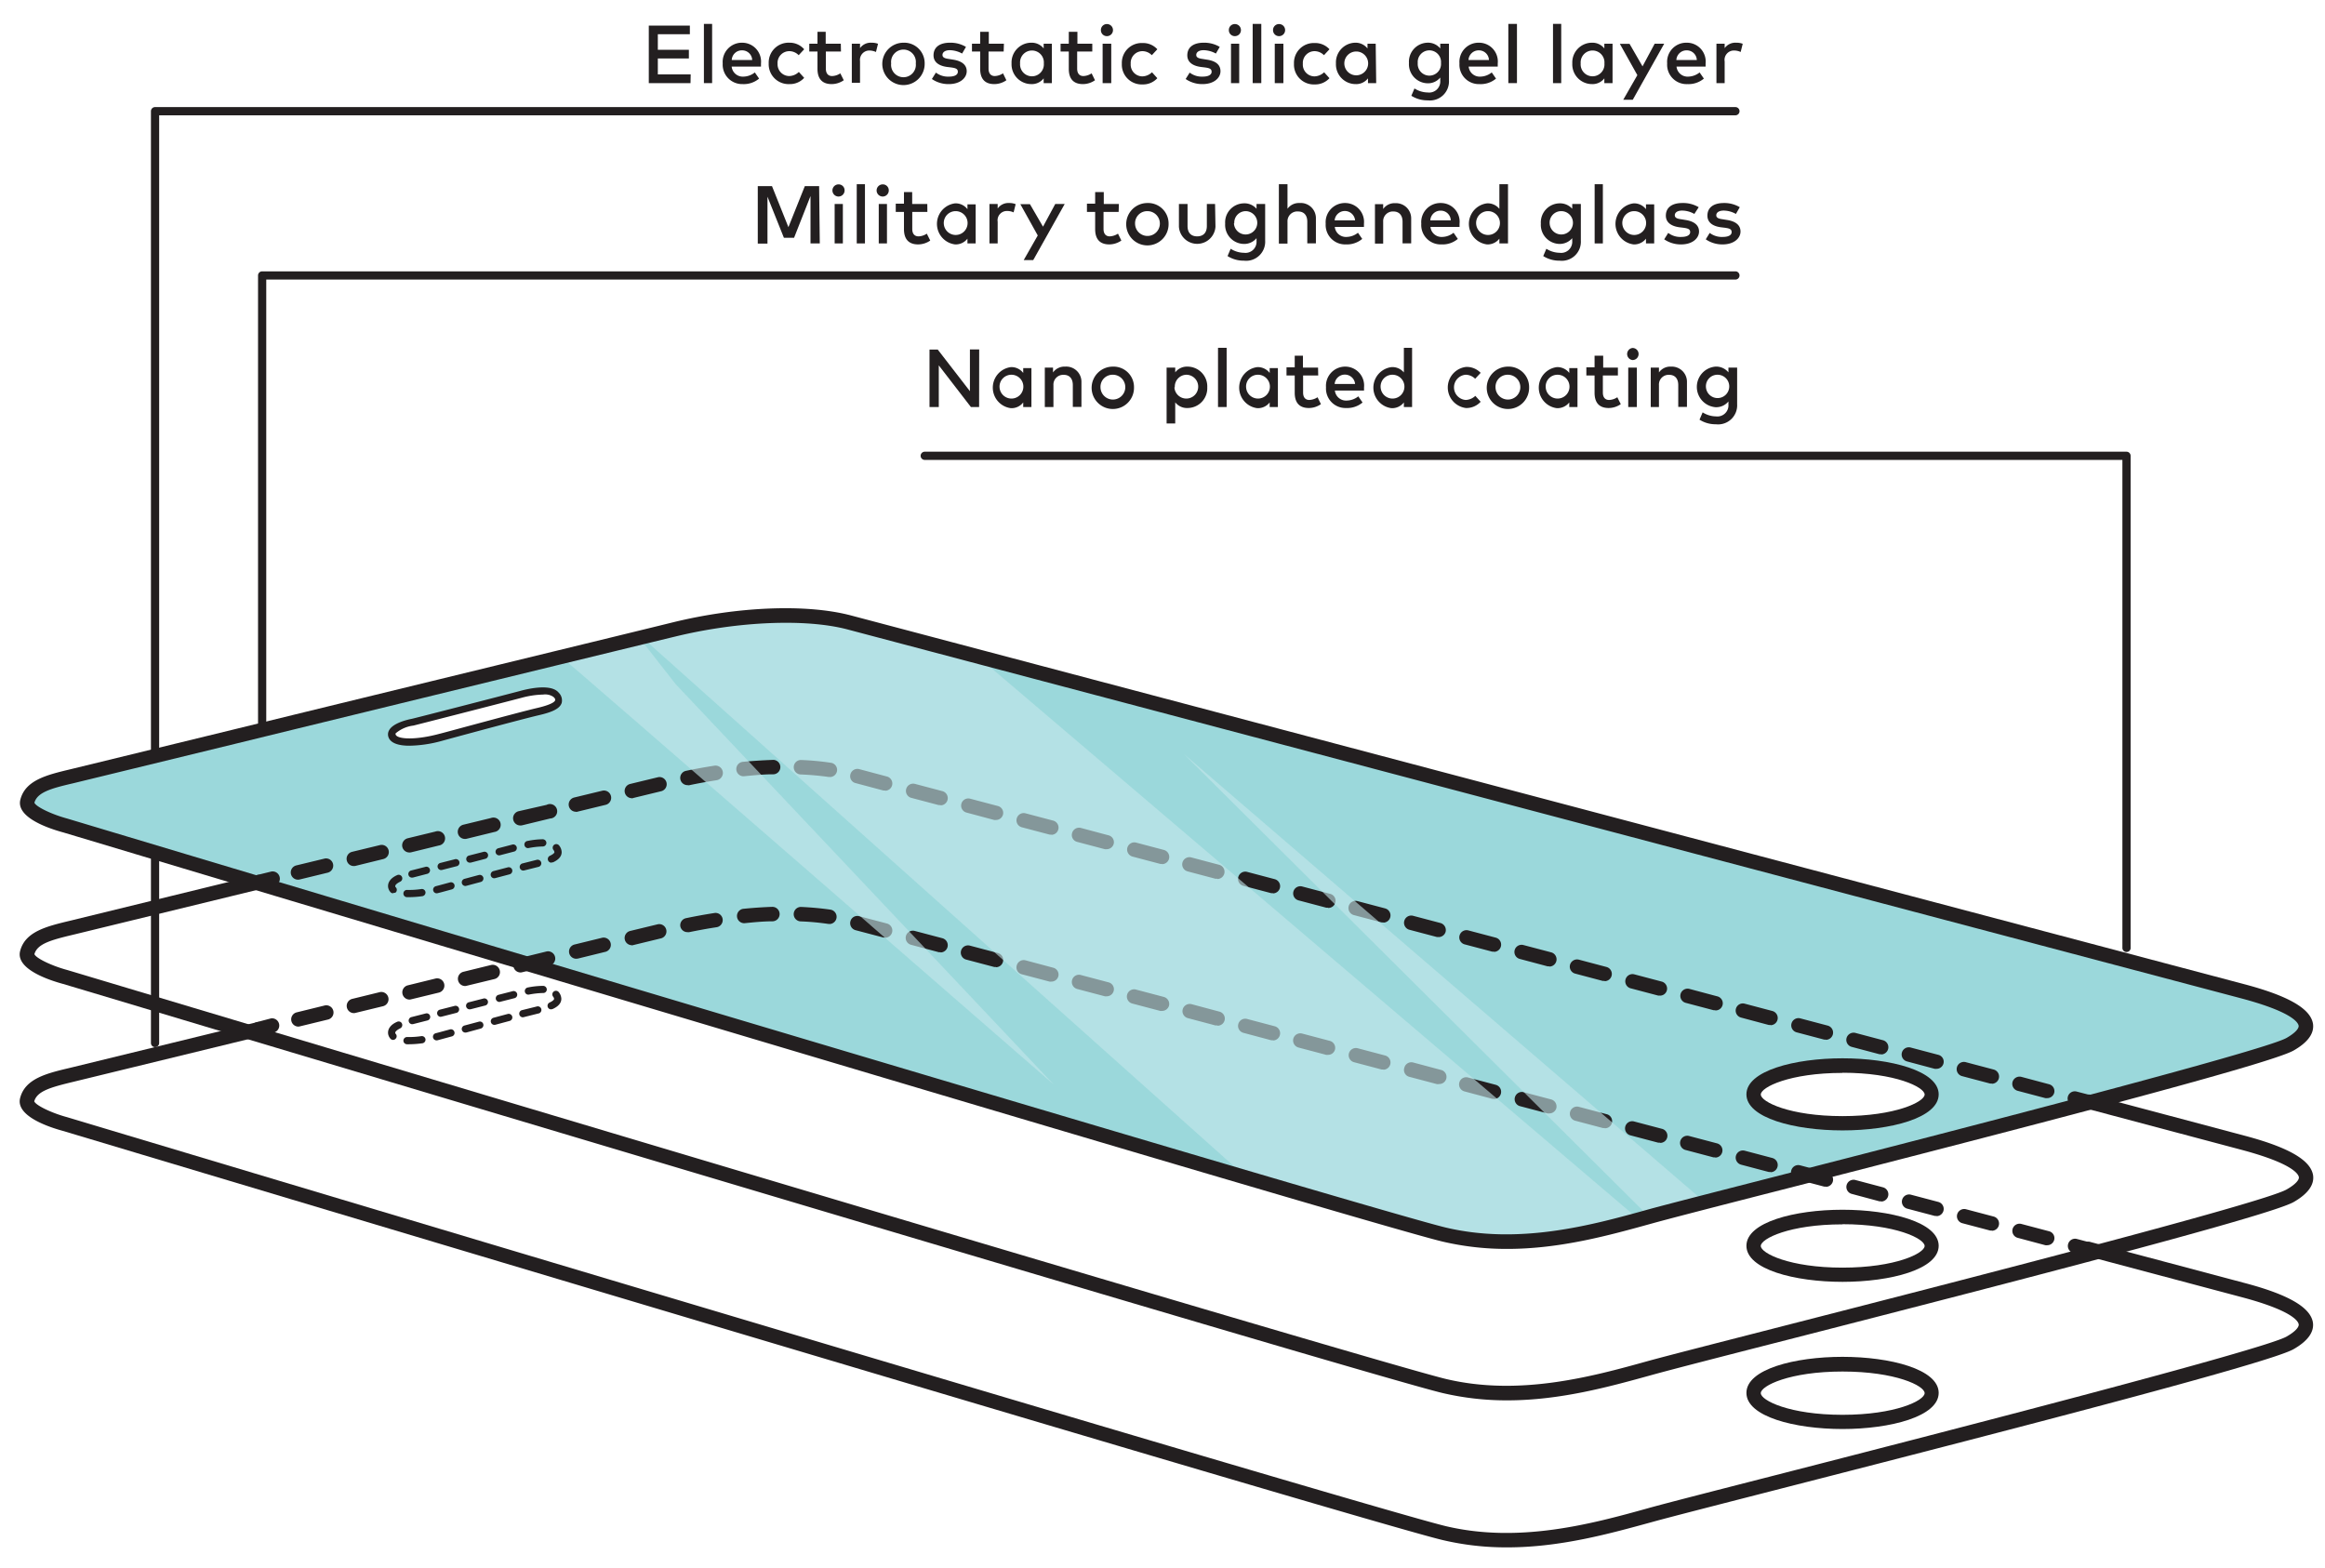 <?xml version="1.0" encoding="UTF-8"?> <svg xmlns="http://www.w3.org/2000/svg" id="Layer_1" data-name="Layer 1" viewBox="0 0 283.1 190.97"> <defs> <style>.cls-1{fill:#231f20;}.cls-2{fill:#9bd8db;}.cls-3{opacity:0.6;}.cls-4{fill:#c4e7eb;}</style> </defs> <title>second-glass-tempered</title> <path class="cls-1" d="M18.88,127.5a.5.5,0,0,1-.5-.5V13.54a.5.5,0,0,1,.5-.5H211.31a.5.5,0,0,1,0,1H19.38V127A.5.5,0,0,1,18.88,127.5Z"></path> <path class="cls-1" d="M119.22,49.56h-1l-3.91-5.07v5.07h-1.13v-7h1l3.92,5.07V42.55h1.13Z"></path> <path class="cls-1" d="M125.59,49.56h-1V49a1.79,1.79,0,0,1-1.5.7,2.52,2.52,0,0,1,0-5,1.8,1.8,0,0,1,1.5.71v-.59h1Zm-3.88-2.4a1.45,1.45,0,1,0,1.45-1.53A1.44,1.44,0,0,0,121.71,47.16Z"></path> <path class="cls-1" d="M131.68,46.55v3h-1.05V46.89c0-.8-.41-1.25-1.11-1.25a1.19,1.19,0,0,0-1.25,1.26v2.66h-1.05v-4.8h1v.59a1.71,1.71,0,0,1,1.48-.71A1.85,1.85,0,0,1,131.68,46.55Z"></path> <path class="cls-1" d="M138.08,47.16a2.58,2.58,0,1,1-2.58-2.52A2.49,2.49,0,0,1,138.08,47.16Zm-4.08,0a1.51,1.51,0,1,0,1.5-1.53A1.47,1.47,0,0,0,134,47.16Z"></path> <path class="cls-1" d="M147,47.16a2.41,2.41,0,0,1-2.4,2.52,1.81,1.81,0,0,1-1.5-.69v2.57h-1.05v-6.8h1.05v.58a1.79,1.79,0,0,1,1.5-.7A2.41,2.41,0,0,1,147,47.16Zm-4,0a1.45,1.45,0,1,0,1.45-1.53A1.44,1.44,0,0,0,143.05,47.16Z"></path> <path class="cls-1" d="M149.36,49.56h-1.05V42.35h1.05Z"></path> <path class="cls-1" d="M155.6,49.56h-1V49a1.81,1.81,0,0,1-1.51.7,2.52,2.52,0,0,1,0-5,1.82,1.82,0,0,1,1.51.71v-.59h1Zm-3.87-2.4a1.45,1.45,0,1,0,1.44-1.53A1.43,1.43,0,0,0,151.73,47.16Z"></path> <path class="cls-1" d="M160.51,45.72h-1.84V47.8c0,.65.34.9.76.9a2,2,0,0,0,1-.33l.41.84a2.57,2.57,0,0,1-1.47.47c-1.09,0-1.72-.58-1.72-1.86v-2.1h-1v-1h1V43.31h1v1.45h1.84Z"></path> <path class="cls-1" d="M166.09,47.16c0,.13,0,.27,0,.39h-3.55A1.36,1.36,0,0,0,164,48.77a2.29,2.29,0,0,0,1.39-.51l.52.75a2.91,2.91,0,0,1-2,.67,2.37,2.37,0,0,1-2.45-2.52,2.34,2.34,0,0,1,2.39-2.52A2.3,2.3,0,0,1,166.09,47.16Zm-3.56-.41H165a1.25,1.25,0,0,0-2.49,0Z"></path> <path class="cls-1" d="M170.94,45.35v-3h1v7.21h-1V49a1.81,1.81,0,0,1-1.51.7,2.52,2.52,0,0,1,0-5A1.82,1.82,0,0,1,170.94,45.35Zm-2.83,1.81a1.45,1.45,0,1,0,1.44-1.53A1.43,1.43,0,0,0,168.11,47.16Z"></path> <path class="cls-1" d="M180.29,45.4l-.67.72a1.65,1.65,0,0,0-1.16-.49,1.54,1.54,0,0,0,0,3.07,1.79,1.79,0,0,0,1.18-.5l.65.72a2.34,2.34,0,0,1-1.8.76,2.52,2.52,0,0,1,0-5A2.33,2.33,0,0,1,180.29,45.4Z"></path> <path class="cls-1" d="M186.19,47.16a2.58,2.58,0,1,1-2.59-2.52A2.49,2.49,0,0,1,186.19,47.16Zm-4.09,0a1.51,1.51,0,1,0,1.5-1.53A1.47,1.47,0,0,0,182.1,47.16Z"></path> <path class="cls-1" d="M192.08,49.56h-1V49a1.83,1.83,0,0,1-1.51.7,2.52,2.52,0,0,1,0-5,1.83,1.83,0,0,1,1.51.71v-.59h1Zm-3.87-2.4a1.45,1.45,0,1,0,1.44-1.53A1.43,1.43,0,0,0,188.21,47.16Z"></path> <path class="cls-1" d="M197,45.72h-1.83V47.8c0,.65.34.9.76.9a1.91,1.91,0,0,0,1-.33l.42.84a2.6,2.6,0,0,1-1.47.47c-1.09,0-1.72-.58-1.72-1.86v-2.1h-1v-1h1V43.31h1.05v1.45H197Z"></path> <path class="cls-1" d="M199.52,43.11a.73.73,0,0,1-.74.73.74.74,0,0,1,0-1.47A.73.73,0,0,1,199.52,43.11Zm-.21,6.45h-1.05v-4.8h1.05Z"></path> <path class="cls-1" d="M205.41,46.55v3h-1.06V46.89c0-.8-.41-1.25-1.11-1.25A1.18,1.18,0,0,0,202,46.9v2.66H201v-4.8h1v.59a1.68,1.68,0,0,1,1.47-.71A1.85,1.85,0,0,1,205.41,46.55Z"></path> <path class="cls-1" d="M210.46,45.34v-.58h1.06v4.46a2.32,2.32,0,0,1-2.58,2.44,3.64,3.64,0,0,1-2-.56l.38-.89a3.08,3.08,0,0,0,1.62.49,1.35,1.35,0,0,0,1.52-1.43v-.39a1.92,1.92,0,0,1-1.59.7,2.48,2.48,0,0,1,0-4.94A1.92,1.92,0,0,1,210.46,45.34Zm-2.74,1.77a1.42,1.42,0,1,0,1.42-1.48A1.4,1.4,0,0,0,207.72,47.11Z"></path> <path class="cls-1" d="M99.82,29.64H98.69V23.87l-2,5.08H95.45l-2-5v5.71H92.27v-7H94l2,5,2-5h1.74Z"></path> <path class="cls-1" d="M102.84,23.19a.74.74,0,1,1-.74-.74A.72.72,0,0,1,102.84,23.19Zm-.21,6.45h-1v-4.8h1Z"></path> <path class="cls-1" d="M105.32,29.64h-1V22.43h1Z"></path> <path class="cls-1" d="M108.22,23.19a.74.74,0,1,1-.74-.74A.72.72,0,0,1,108.22,23.19ZM108,29.64H107v-4.8H108Z"></path> <path class="cls-1" d="M112.92,25.8h-1.84v2.08c0,.65.34.9.77.9a1.91,1.91,0,0,0,1-.33l.42.84a2.61,2.61,0,0,1-1.48.47c-1.08,0-1.72-.58-1.72-1.86V25.8h-1v-1h1V23.39h1v1.45h1.84Z"></path> <path class="cls-1" d="M118.8,29.64h-1v-.58a1.8,1.8,0,0,1-1.51.7,2.52,2.52,0,0,1,0-5,1.81,1.81,0,0,1,1.51.71v-.59h1Zm-3.88-2.4a1.45,1.45,0,1,0,1.45-1.53A1.44,1.44,0,0,0,114.92,27.24Z"></path> <path class="cls-1" d="M123.67,24.86l-.25,1a1.83,1.83,0,0,0-.8-.17A1.13,1.13,0,0,0,121.48,27v2.64h-1v-4.8h1v.55a1.58,1.58,0,0,1,1.39-.67A2,2,0,0,1,123.67,24.86Z"></path> <path class="cls-1" d="M125.81,31.67h-1.16l1.71-3-2.12-3.81h1.17L127,27.6l1.49-2.76h1.15Z"></path> <path class="cls-1" d="M136.21,25.8h-1.84v2.08c0,.65.34.9.76.9a2,2,0,0,0,1-.33l.41.84a2.6,2.6,0,0,1-1.47.47c-1.09,0-1.72-.58-1.72-1.86V25.8h-1v-1h1V23.39h1.05v1.45h1.84Z"></path> <path class="cls-1" d="M142.29,27.24a2.58,2.58,0,1,1-2.58-2.52A2.49,2.49,0,0,1,142.29,27.24Zm-4.08,0a1.51,1.51,0,1,0,1.5-1.53A1.47,1.47,0,0,0,138.21,27.24Z"></path> <path class="cls-1" d="M148,27.61a2.23,2.23,0,0,1-4.45,0V24.84h1.05v2.67c0,.93.52,1.27,1.17,1.27s1.18-.34,1.18-1.27V24.84h1Z"></path> <path class="cls-1" d="M153,25.42v-.58h1.05V29.3a2.32,2.32,0,0,1-2.58,2.44,3.64,3.64,0,0,1-2-.56l.38-.89a3.08,3.08,0,0,0,1.62.49A1.35,1.35,0,0,0,153,29.35V29a1.94,1.94,0,0,1-1.6.7,2.32,2.32,0,0,1-2.22-2.47,2.32,2.32,0,0,1,2.22-2.47A1.94,1.94,0,0,1,153,25.42Zm-2.75,1.77a1.42,1.42,0,1,0,1.42-1.48A1.4,1.4,0,0,0,150.29,27.19Z"></path> <path class="cls-1" d="M156.77,25.42a1.7,1.7,0,0,1,1.46-.7,1.85,1.85,0,0,1,2,1.91v3h-1.05V27c0-.8-.41-1.25-1.12-1.25A1.19,1.19,0,0,0,156.77,27v2.66h-1.05V22.43h1.05Z"></path> <path class="cls-1" d="M166.08,27.24c0,.13,0,.27,0,.39h-3.55a1.36,1.36,0,0,0,1.43,1.22,2.29,2.29,0,0,0,1.39-.51l.52.75a2.91,2.91,0,0,1-2,.67,2.37,2.37,0,0,1-2.45-2.52,2.34,2.34,0,0,1,2.39-2.52A2.3,2.3,0,0,1,166.08,27.24Zm-3.56-.41H165a1.25,1.25,0,0,0-2.49,0Z"></path> <path class="cls-1" d="M171.83,26.63v3h-1.05V27c0-.8-.42-1.25-1.12-1.25A1.18,1.18,0,0,0,168.42,27v2.66h-1v-4.8h1v.59a1.68,1.68,0,0,1,1.47-.71A1.85,1.85,0,0,1,171.83,26.63Z"></path> <path class="cls-1" d="M177.72,27.24c0,.13,0,.27,0,.39h-3.54a1.35,1.35,0,0,0,1.42,1.22,2.27,2.27,0,0,0,1.39-.51l.52.75a2.88,2.88,0,0,1-2,.67,2.36,2.36,0,0,1-2.45-2.52,2.33,2.33,0,0,1,2.38-2.52A2.28,2.28,0,0,1,177.72,27.24Zm-3.56-.41h2.49a1.21,1.21,0,0,0-1.22-1.18A1.24,1.24,0,0,0,174.16,26.83Z"></path> <path class="cls-1" d="M182.57,25.43v-3h1.05v7.21h-1.05v-.58a1.81,1.81,0,0,1-1.51.7,2.52,2.52,0,0,1,0-5A1.82,1.82,0,0,1,182.57,25.43Zm-2.83,1.81a1.45,1.45,0,1,0,1.45-1.53A1.44,1.44,0,0,0,179.74,27.24Z"></path> <path class="cls-1" d="M191.44,25.42v-.58h1.05V29.3a2.32,2.32,0,0,1-2.58,2.44,3.64,3.64,0,0,1-2-.56l.38-.89a3.08,3.08,0,0,0,1.62.49,1.35,1.35,0,0,0,1.53-1.43V29a2,2,0,0,1-1.6.7,2.32,2.32,0,0,1-2.22-2.47,2.32,2.32,0,0,1,2.22-2.47A2,2,0,0,1,191.44,25.42Zm-2.75,1.77a1.42,1.42,0,1,0,1.42-1.48A1.4,1.4,0,0,0,188.69,27.19Z"></path> <path class="cls-1" d="M195.17,29.64h-1V22.43h1Z"></path> <path class="cls-1" d="M201.42,29.64h-1v-.58a1.81,1.81,0,0,1-1.51.7,2.52,2.52,0,0,1,0-5,1.82,1.82,0,0,1,1.51.71v-.59h1Zm-3.88-2.4A1.45,1.45,0,1,0,199,25.71,1.44,1.44,0,0,0,197.54,27.24Z"></path> <path class="cls-1" d="M206.31,26.05a3.07,3.07,0,0,0-1.48-.41c-.57,0-.9.23-.9.57s.35.43.79.49l.49.08c1,.15,1.67.59,1.67,1.41s-.8,1.57-2.18,1.57a3.54,3.54,0,0,1-2.06-.62l.49-.78a2.42,2.42,0,0,0,1.58.49c.71,0,1.09-.23,1.09-.59s-.26-.45-.83-.53l-.5-.06c-1.06-.15-1.63-.64-1.63-1.41,0-1,.76-1.54,2-1.54a3.69,3.69,0,0,1,2,.51Z"></path> <path class="cls-1" d="M211.37,26.05a3.11,3.11,0,0,0-1.48-.41c-.57,0-.91.23-.91.57s.35.43.79.49l.5.08c1,.15,1.66.59,1.66,1.41s-.8,1.57-2.18,1.57a3.53,3.53,0,0,1-2.05-.62l.48-.78a2.45,2.45,0,0,0,1.58.49c.72,0,1.09-.23,1.09-.59s-.26-.45-.83-.53l-.5-.06c-1.06-.15-1.62-.64-1.62-1.41,0-1,.76-1.54,2-1.54a3.65,3.65,0,0,1,1.94.51Z"></path> <path class="cls-1" d="M84.08,10.12H79v-7h5V4.17H80.1V6.06h3.78V7.12H80.1V9.06h4Z"></path> <path class="cls-1" d="M86.71,10.12h-1V2.91h1Z"></path> <path class="cls-1" d="M92.66,7.72c0,.13,0,.27,0,.39H89.09a1.36,1.36,0,0,0,1.43,1.22,2.29,2.29,0,0,0,1.39-.51l.52.75a2.9,2.9,0,0,1-2,.67A2.37,2.37,0,0,1,88,7.72,2.34,2.34,0,0,1,90.39,5.2,2.3,2.3,0,0,1,92.66,7.72ZM89.1,7.31h2.49a1.22,1.22,0,0,0-1.22-1.18A1.23,1.23,0,0,0,89.1,7.31Z"></path> <path class="cls-1" d="M97.92,6l-.67.72a1.59,1.59,0,0,0-1.15-.49,1.43,1.43,0,0,0-1.42,1.53A1.43,1.43,0,0,0,96.1,9.26a1.74,1.74,0,0,0,1.17-.5l.65.72a2.33,2.33,0,0,1-1.79.76A2.42,2.42,0,0,1,93.6,7.72,2.42,2.42,0,0,1,96.13,5.2,2.32,2.32,0,0,1,97.92,6Z"></path> <path class="cls-1" d="M102.4,6.27h-1.84V8.36c0,.65.34.9.76.9a1.91,1.91,0,0,0,1-.33l.42.84a2.61,2.61,0,0,1-1.48.47c-1.08,0-1.72-.58-1.72-1.86V6.27h-1V5.32h1V3.87h1V5.32h1.84Z"></path> <path class="cls-1" d="M106.91,5.33l-.25,1a2,2,0,0,0-.8-.18,1.14,1.14,0,0,0-1.14,1.29v2.64h-1V5.32h1v.54a1.6,1.6,0,0,1,1.39-.66A2.22,2.22,0,0,1,106.91,5.33Z"></path> <path class="cls-1" d="M112.59,7.72A2.58,2.58,0,1,1,110,5.2,2.49,2.49,0,0,1,112.59,7.72Zm-4.08,0a1.51,1.51,0,1,0,3,0,1.51,1.51,0,1,0-3,0Z"></path> <path class="cls-1" d="M117.15,6.52a3.23,3.23,0,0,0-1.49-.41c-.57,0-.9.24-.9.58s.35.43.79.49l.49.08c1,.15,1.67.59,1.67,1.41s-.8,1.57-2.18,1.57a3.54,3.54,0,0,1-2.06-.62l.49-.78a2.42,2.42,0,0,0,1.58.49c.72,0,1.09-.23,1.09-.59s-.26-.45-.83-.53l-.5-.06c-1.06-.15-1.63-.64-1.63-1.41,0-1,.76-1.54,2-1.54a3.66,3.66,0,0,1,1.95.51Z"></path> <path class="cls-1" d="M122.21,6.27h-1.84V8.36c0,.65.34.9.76.9a1.94,1.94,0,0,0,1-.33l.41.84a2.57,2.57,0,0,1-1.47.47c-1.09,0-1.72-.58-1.72-1.86V6.27h-1V5.32h1V3.87h1.05V5.32h1.84Z"></path> <path class="cls-1" d="M128.08,10.12h-1V9.54a1.81,1.81,0,0,1-1.51.7,2.41,2.41,0,0,1-2.4-2.52,2.41,2.41,0,0,1,2.4-2.52,1.84,1.84,0,0,1,1.51.7V5.32h1Zm-3.87-2.4a1.45,1.45,0,1,0,2.89,0,1.45,1.45,0,1,0-2.89,0Z"></path> <path class="cls-1" d="M133,6.27h-1.84V8.36c0,.65.34.9.76.9a1.94,1.94,0,0,0,1-.33l.41.84a2.57,2.57,0,0,1-1.47.47c-1.09,0-1.72-.58-1.72-1.86V6.27h-1V5.32h1V3.87h1.05V5.32H133Z"></path> <path class="cls-1" d="M135.52,3.67a.73.73,0,0,1-.74.73.72.72,0,0,1-.73-.73.72.72,0,0,1,.73-.74A.73.73,0,0,1,135.52,3.67Zm-.21,6.45h-1.05V5.32h1.05Z"></path> <path class="cls-1" d="M140.92,6l-.67.72a1.6,1.6,0,0,0-1.16-.49,1.43,1.43,0,0,0-1.41,1.53,1.43,1.43,0,0,0,1.41,1.54,1.75,1.75,0,0,0,1.18-.5l.65.72a2.34,2.34,0,0,1-1.8.76,2.41,2.41,0,0,1-2.52-2.52,2.41,2.41,0,0,1,2.52-2.52A2.33,2.33,0,0,1,140.92,6Z"></path> <path class="cls-1" d="M148.05,6.52a3.23,3.23,0,0,0-1.49-.41c-.57,0-.9.24-.9.58s.35.43.79.49l.49.08c1.05.15,1.67.59,1.67,1.41s-.8,1.57-2.18,1.57a3.54,3.54,0,0,1-2.06-.62l.49-.78a2.42,2.42,0,0,0,1.58.49c.71,0,1.09-.23,1.09-.59s-.26-.45-.83-.53l-.5-.06c-1.06-.15-1.63-.64-1.63-1.41,0-1,.76-1.54,2-1.54a3.69,3.69,0,0,1,1.95.51Z"></path> <path class="cls-1" d="M151.1,3.67a.73.73,0,0,1-.74.73.72.72,0,0,1-.73-.73.72.72,0,0,1,.73-.74A.73.73,0,0,1,151.1,3.67Zm-.21,6.45h-1V5.32h1Z"></path> <path class="cls-1" d="M153.58,10.12h-1.05V2.91h1.05Z"></path> <path class="cls-1" d="M156.48,3.67a.73.73,0,0,1-.74.73.72.72,0,0,1-.73-.73.72.72,0,0,1,.73-.74A.73.73,0,0,1,156.48,3.67Zm-.21,6.45h-1.05V5.32h1.05Z"></path> <path class="cls-1" d="M161.88,6l-.67.72a1.61,1.61,0,0,0-1.16-.49,1.43,1.43,0,0,0-1.41,1.53,1.43,1.43,0,0,0,1.41,1.54,1.77,1.77,0,0,0,1.18-.5l.65.72a2.34,2.34,0,0,1-1.8.76,2.41,2.41,0,0,1-2.52-2.52,2.41,2.41,0,0,1,2.52-2.52A2.33,2.33,0,0,1,161.88,6Z"></path> <path class="cls-1" d="M167.57,10.12h-1V9.54a1.81,1.81,0,0,1-1.51.7,2.4,2.4,0,0,1-2.39-2.52A2.4,2.4,0,0,1,165,5.2a1.84,1.84,0,0,1,1.51.7V5.32h1Zm-3.88-2.4a1.45,1.45,0,1,0,2.9,0,1.45,1.45,0,1,0-2.9,0Z"></path> <path class="cls-1" d="M175.37,5.9V5.32h1.06V9.78a2.32,2.32,0,0,1-2.58,2.44,3.64,3.64,0,0,1-2-.56l.38-.89a3.08,3.08,0,0,0,1.62.49,1.35,1.35,0,0,0,1.52-1.43V9.44a1.92,1.92,0,0,1-1.59.7,2.32,2.32,0,0,1-2.22-2.47,2.32,2.32,0,0,1,2.22-2.47A1.92,1.92,0,0,1,175.37,5.9Zm-2.74,1.77a1.42,1.42,0,1,0,2.83,0,1.42,1.42,0,1,0-2.83,0Z"></path> <path class="cls-1" d="M182.37,7.72c0,.13,0,.27,0,.39h-3.54a1.35,1.35,0,0,0,1.42,1.22,2.29,2.29,0,0,0,1.39-.51l.52.75a2.88,2.88,0,0,1-2,.67,2.36,2.36,0,0,1-2.45-2.52A2.33,2.33,0,0,1,180.1,5.2,2.29,2.29,0,0,1,182.37,7.72Zm-3.56-.41h2.49a1.22,1.22,0,0,0-1.22-1.18A1.24,1.24,0,0,0,178.81,7.31Z"></path> <path class="cls-1" d="M184.71,10.12h-1.05V2.91h1.05Z"></path> <path class="cls-1" d="M190.1,10.12h-1V2.91h1Z"></path> <path class="cls-1" d="M196.35,10.12h-1V9.54a1.81,1.81,0,0,1-1.51.7,2.4,2.4,0,0,1-2.39-2.52,2.4,2.4,0,0,1,2.39-2.52,1.84,1.84,0,0,1,1.51.7V5.32h1Zm-3.88-2.4a1.45,1.45,0,1,0,2.89,0,1.45,1.45,0,1,0-2.89,0Z"></path> <path class="cls-1" d="M198.81,12.15h-1.16l1.72-3-2.13-3.81h1.18L200,8.08l1.48-2.76h1.16Z"></path> <path class="cls-1" d="M207.68,7.72c0,.13,0,.27,0,.39h-3.54a1.35,1.35,0,0,0,1.42,1.22,2.29,2.29,0,0,0,1.39-.51l.52.75a2.9,2.9,0,0,1-2,.67A2.36,2.36,0,0,1,203,7.72a2.33,2.33,0,0,1,2.38-2.52A2.29,2.29,0,0,1,207.68,7.72Zm-3.56-.41h2.49a1.22,1.22,0,0,0-1.22-1.18A1.24,1.24,0,0,0,204.12,7.31Z"></path> <path class="cls-1" d="M212.2,5.33l-.25,1a1.94,1.94,0,0,0-.79-.18A1.14,1.14,0,0,0,210,7.48v2.64H209V5.32h1v.54a1.6,1.6,0,0,1,1.39-.66A2.17,2.17,0,0,1,212.2,5.33Z"></path> <path class="cls-1" d="M258.93,115.92a.5.5,0,0,1-.5-.5V56H112.6a.5.5,0,0,1-.5-.5.5.5,0,0,1,.5-.5H258.93a.5.5,0,0,1,.5.5v60A.5.5,0,0,1,258.93,115.92Z"></path> <path class="cls-1" d="M31.92,107.5a.5.5,0,0,1-.5-.5V33.54a.5.5,0,0,1,.5-.5H211.31a.5.5,0,0,1,.5.5.5.5,0,0,1-.5.5H32.42v73A.5.5,0,0,1,31.92,107.5Z"></path> <path class="cls-2" d="M273.12,120.47S125.4,81.74,110.67,77.35a53.17,53.17,0,0,0-26.45-1.27S8.32,94.42,5,95.4s-.59,3.9-.59,3.9,150.45,45.08,165,49.37S192.72,150,192.72,150l78.06-20.39s8.78-1.27,9.85-4.2S273.12,120.47,273.12,120.47ZM67.54,86a4.29,4.29,0,0,1-1.8.65,12.27,12.27,0,0,0-3.07.89,25.56,25.56,0,0,1-4.46,1c-1.18.26-2.42.6-3.68.91a3.54,3.54,0,0,1-1,.48.71.71,0,0,1-.35,0A.62.62,0,0,1,53,90c-.75.11-1.5.12-2.25.16a5.7,5.7,0,0,1-1.89,0,1.11,1.11,0,0,1-.19-.09l-.17,0c-.85-.13-.62-1.31.12-1.41a.72.72,0,0,1,.44-.36s.15-.07.06,0l0,0,.2-.1a3.36,3.36,0,0,1,.54-.26.53.53,0,0,1,.46,0,8.15,8.15,0,0,1,2.5-.78c1.8-.31,3.55-.82,5.36-1.08,2-.3,3.83-1.07,5.8-1.41a5.28,5.28,0,0,1,3.51.09A.73.73,0,0,1,67.54,86Zm166.05,48.86a7.12,7.12,0,0,1-2.09.73,2.09,2.09,0,0,1-.7.41,27.75,27.75,0,0,1-8.66,1c-1.87,0-4.84,0-5.92-1.91-2.34.58-3.37-3-1-3.64l1-.23a1.91,1.91,0,0,1,.88-.64c2.33-.89,5-.64,7.43-.81,1.75-.12,4.1-.22,5.57,1h.14a5.38,5.38,0,0,1,3.68,1.16A1.91,1.91,0,0,1,233.59,134.81Z"></path> <path class="cls-1" d="M254.33,135.05a.83.83,0,0,1-.22,0l-1.7-.45a.87.87,0,0,1,.45-1.69l1.7.44a.88.88,0,0,1-.23,1.73Z"></path> <path class="cls-1" d="M249.27,133.71a.83.83,0,0,1-.22,0l-3.37-.89a.88.88,0,0,1-.63-1.07.89.89,0,0,1,1.08-.63l3.37.9a.86.86,0,0,1,.62,1.07A.88.88,0,0,1,249.27,133.71Zm-6.74-1.78a.83.83,0,0,1-.22,0l-3.37-.89a.88.88,0,1,1,.45-1.7l3.37.89a.88.88,0,0,1-.23,1.73Zm-6.73-1.79a.9.9,0,0,1-.23,0l-3.37-.9a.87.87,0,1,1,.45-1.69l3.37.89a.86.86,0,0,1,.62,1.07A.87.87,0,0,1,235.8,130.14Zm-6.74-1.78a.91.91,0,0,1-.23,0l-3.36-.89a.88.88,0,0,1-.63-1.07.89.89,0,0,1,1.08-.63l3.36.89a.88.88,0,0,1-.22,1.73Zm-6.74-1.78a.83.83,0,0,1-.22,0l-3.37-.89a.88.88,0,0,1,.45-1.7l3.37.89a.88.88,0,0,1-.23,1.73Zm-6.73-1.78a.91.91,0,0,1-.23,0l-3.37-.9a.88.88,0,0,1-.62-1.07.87.87,0,0,1,1.07-.62l3.37.89a.88.88,0,0,1-.22,1.73ZM208.85,123a.83.83,0,0,1-.22,0l-3.37-.89a.88.88,0,0,1-.63-1.07.89.89,0,0,1,1.08-.63l3.37.9a.87.87,0,0,1-.23,1.72Zm-6.73-1.78a.91.91,0,0,1-.23,0l-3.37-.89a.88.88,0,0,1,.45-1.7l3.37.89a.88.88,0,0,1,.62,1.08A.86.86,0,0,1,202.12,121.23Zm-6.73-1.78-.23,0-3.36-.89a.88.88,0,0,1-.63-1.07.89.89,0,0,1,1.08-.63l3.36.89a.88.88,0,0,1-.22,1.73Zm-6.74-1.78a.83.83,0,0,1-.22,0l-3.38-.9a.87.87,0,1,1,.45-1.69l3.38.89a.88.88,0,0,1-.23,1.73Zm-6.74-1.79a.91.91,0,0,1-.23,0l-3.37-.89a.88.88,0,0,1,.45-1.7l3.37.89a.88.88,0,0,1-.22,1.73Zm-6.74-1.78a.83.83,0,0,1-.22,0l-3.37-.89a.88.88,0,0,1,.45-1.7l3.37.89a.89.89,0,0,1,.62,1.08A.88.88,0,0,1,175.17,114.1Zm-6.73-1.78a.91.91,0,0,1-.23,0l-3.37-.89a.89.89,0,0,1-.62-1.08.87.87,0,0,1,1.07-.62l3.37.89a.88.88,0,0,1-.22,1.73Zm-6.74-1.79a.83.83,0,0,1-.22,0l-3.37-.89a.87.87,0,1,1,.45-1.69l3.37.89a.87.87,0,0,1-.23,1.72ZM155,108.75a.91.91,0,0,1-.23,0l-3.37-.89a.86.86,0,0,1-.62-1.07.88.88,0,0,1,1.07-.63l3.37.89a.88.88,0,0,1-.22,1.73ZM36.31,107.11a.88.88,0,0,1-.21-1.74l3.39-.82a.87.87,0,0,1,1.06.64.89.89,0,0,1-.65,1.07l-3.38.82A.76.76,0,0,1,36.31,107.11ZM148.23,107l-.23,0-3.36-.89a.88.88,0,1,1,.45-1.7l3.36.89a.88.88,0,0,1-.22,1.73ZM43.08,105.45a.86.86,0,0,1-.85-.67.87.87,0,0,1,.64-1.06l3.39-.82a.87.87,0,0,1,1.06.64.88.88,0,0,1-.65,1.06l-3.38.83A.75.75,0,0,1,43.08,105.45Zm98.41-.26a.83.83,0,0,1-.22,0l-3.37-.89a.89.89,0,0,1-.63-1.08.88.88,0,0,1,1.08-.62l3.37.89a.88.88,0,0,1-.23,1.73ZM49.85,103.8a.88.88,0,0,1-.86-.67.89.89,0,0,1,.65-1.06l3.38-.82a.88.88,0,1,1,.42,1.7l-3.38.83A.75.75,0,0,1,49.85,103.8Zm84.9-.4-.22,0-3.37-.89a.86.86,0,0,1-.62-1.07.88.88,0,0,1,1.07-.63l3.37.9a.86.86,0,0,1,.62,1.07A.88.88,0,0,1,134.75,103.4Zm-78.14-1.25a.87.87,0,0,1-.85-.67.89.89,0,0,1,.65-1.06l3.38-.82a.88.88,0,1,1,.42,1.7l-3.39.83A.75.75,0,0,1,56.61,102.15Zm71.41-.53a.91.91,0,0,1-.23,0l-3.37-.89a.87.87,0,0,1-.62-1.07.88.88,0,0,1,1.07-.63l3.37.89a.88.88,0,0,1-.22,1.73Zm-64.64-1.11a.88.88,0,0,1-.21-1.74L66.56,98A.88.88,0,1,1,67,99.66l-3.38.82A.76.76,0,0,1,63.38,100.51Zm57.89-.67a.83.83,0,0,1-.22,0l-3.37-.9a.87.87,0,1,1,.45-1.69l3.37.89a.86.86,0,0,1,.62,1.07A.87.87,0,0,1,121.27,99.84Zm-51.12-1a.88.88,0,0,1-.21-1.74l3.39-.82A.88.88,0,0,1,73.74,98l-3.38.82A.76.76,0,0,1,70.15,98.86Zm44.38-.81-.23,0-3.37-.89a.88.88,0,0,1,.45-1.7l3.37.89a.88.88,0,0,1-.22,1.73Zm-37.61-.84a.88.88,0,0,1-.21-1.73l3.39-.82a.87.87,0,1,1,.41,1.7l-3.38.82A.76.76,0,0,1,76.92,97.21Zm30.86-.94a.91.91,0,0,1-.23,0l-3.38-.9a.86.86,0,0,1-.62-1.07.88.88,0,0,1,1.07-.63l3.38.9a.88.88,0,0,1-.22,1.73ZM83.7,95.6a.88.88,0,0,1-.18-1.74c1.15-.24,2.31-.45,3.47-.63A.88.88,0,1,1,87.26,95c-1.13.18-2.26.38-3.38.62Zm17.29-1h-.13a33.25,33.25,0,0,0-3.37-.3.88.88,0,0,1-.84-.92.87.87,0,0,1,.91-.84,31.51,31.51,0,0,1,3.56.33.87.87,0,0,1-.13,1.74Zm-10.41-.08a.88.88,0,0,1-.09-1.76c1.2-.11,2.39-.19,3.53-.23a.88.88,0,1,1,.06,1.75c-1.1,0-2.25.12-3.42.23Z"></path> <path class="cls-1" d="M31.49,108.28a.88.88,0,0,1-.21-1.73l1.71-.42a.88.88,0,0,1,1.06.65.87.87,0,0,1-.64,1.06l-1.71.42Z"></path> <path class="cls-1" d="M183.52,170.51a34.22,34.22,0,0,1-7.86-.89c-9-2.12-161.48-47.88-168-49.82-1.73-.47-5.77-1.81-5.21-4,.61-2.37,3.22-3,6-3.67l.25-.06L28,107.35l3.29-.8a.87.87,0,0,1,1.06.65.89.89,0,0,1-.65,1.06l-3.28.8-19.29,4.7-.25.06c-2.68.64-4.34,1.1-4.69,2.36.19.49,2.1,1.42,4,1.93,1.62.48,159,47.69,167.89,49.8s17.68-.26,24.59-2.19c2.1-.58,8.47-2.21,16.54-4.28,20.39-5.23,58.32-14.95,61.22-16.61,1.16-.66,1.53-1.2,1.49-1.49s-.53-1.62-7-3.34l-18.8-5a.88.88,0,0,1-.63-1.07.89.89,0,0,1,1.08-.63l18.8,5c5.41,1.44,8,3,8.28,4.81.16,1.17-.64,2.26-2.36,3.25-2.86,1.63-32,9.18-61.65,16.78-8.06,2.06-14.43,3.7-16.51,4.28C196,168.84,190,170.51,183.52,170.51Z"></path> <path class="cls-1" d="M224.35,156.08c-5.81,0-11.7-1.51-11.7-4.39s5.89-4.39,11.7-4.39,11.71,1.51,11.71,4.39S230.17,156.08,224.35,156.08Zm0-7c-6.44,0-9.95,1.74-9.95,2.63s3.51,2.64,9.95,2.64,10-1.75,10-2.64S230.79,149.06,224.35,149.06Z"></path> <path class="cls-1" d="M49.82,109.24h-.27a.44.44,0,0,1-.43-.46.43.43,0,0,1,.46-.42,10,10,0,0,0,1.73-.11.44.44,0,0,1,.5.37.45.45,0,0,1-.38.5A12,12,0,0,1,49.82,109.24Zm3.33-.47a.44.44,0,0,1-.1-.86l.42-.11,1.33-.36a.44.44,0,0,1,.54.31.45.45,0,0,1-.31.54l-1.33.36-.44.11Zm-5.28,0a.41.41,0,0,1-.33-.15,1.13,1.13,0,0,1-.22-.36,1,1,0,0,1-.07-.38c0-.51.37-1,1.1-1.32a.44.44,0,0,1,.39.79c-.45.22-.61.42-.61.53a.2.2,0,0,0,0,.07.24.24,0,0,0,.06.09.44.44,0,0,1,0,.62A.48.48,0,0,1,47.87,108.72Zm8.8-.89a.45.45,0,0,1-.43-.33.45.45,0,0,1,.31-.54l1.76-.47a.45.45,0,0,1,.54.31.44.44,0,0,1-.31.54l-1.76.47Zm3.51-.94a.44.44,0,0,1-.42-.33.45.45,0,0,1,.31-.54l1.76-.46a.44.44,0,0,1,.54.31.45.45,0,0,1-.32.54l-1.75.46Zm-10-.08a.44.44,0,0,1-.11-.87l1.77-.45a.44.44,0,0,1,.22.85l-1.77.46ZM63.7,106a.44.44,0,0,1-.11-.86l1.78-.45a.45.45,0,0,1,.53.33.44.44,0,0,1-.33.53l-1.76.44Zm-10-.06a.44.44,0,0,1-.11-.86l1.77-.45a.44.44,0,1,1,.21.85l-1.76.45Zm3.53-.9a.44.44,0,0,1-.11-.87l1.76-.45a.44.44,0,0,1,.54.32.44.44,0,0,1-.32.53l-1.76.46Zm9.92,0a.44.44,0,0,1-.19-.84c.41-.19.55-.35.55-.44a.53.53,0,0,0-.13-.28.45.45,0,0,1,.1-.62.44.44,0,0,1,.61.1,1.35,1.35,0,0,1,.3.8c0,.75-.8,1.12-1.06,1.24A.58.58,0,0,1,67.2,105Zm-6.39-.89a.44.44,0,0,1-.11-.86l1.76-.46a.44.44,0,0,1,.22.85l-1.76.46Zm3.53-.88a.44.44,0,0,1-.43-.36.43.43,0,0,1,.35-.51,9.79,9.79,0,0,1,1.87-.21.45.45,0,0,1,.45.44.44.44,0,0,1-.44.44,9.88,9.88,0,0,0-1.72.19Z"></path> <path class="cls-1" d="M254.33,153a.83.83,0,0,1-.22,0l-1.7-.45a.88.88,0,0,1,.45-1.7l1.7.45a.86.86,0,0,1,.62,1.07A.87.87,0,0,1,254.33,153Z"></path> <path class="cls-1" d="M249.27,151.62a.83.83,0,0,1-.22,0l-3.37-.9a.87.87,0,1,1,.45-1.69l3.37.89a.86.86,0,0,1,.62,1.07A.87.87,0,0,1,249.27,151.62Zm-6.74-1.79a.83.83,0,0,1-.22,0l-3.37-.89a.88.88,0,0,1-.63-1.07.89.89,0,0,1,1.08-.63l3.37.89a.88.88,0,0,1-.23,1.73Zm-6.73-1.78a.91.91,0,0,1-.23,0l-3.37-.89a.88.88,0,0,1,.45-1.7l3.37.89a.88.88,0,0,1-.22,1.73Zm-6.74-1.78a.91.91,0,0,1-.23,0l-3.36-.9a.87.87,0,1,1,.45-1.69l3.36.89a.88.88,0,0,1-.22,1.73Zm-6.74-1.79a.83.83,0,0,1-.22,0l-3.37-.89a.86.86,0,0,1-.62-1.07.88.88,0,0,1,1.07-.63l3.37.89a.88.88,0,0,1-.23,1.73Zm-6.73-1.78a.91.91,0,0,1-.23,0l-3.37-.89a.89.89,0,0,1-.62-1.07.88.88,0,0,1,1.07-.63l3.37.89a.88.88,0,0,1-.22,1.73Zm-6.74-1.78a.83.83,0,0,1-.22,0l-3.37-.89a.88.88,0,1,1,.45-1.7l3.37.89a.88.88,0,0,1-.23,1.73Zm-6.73-1.79a.91.91,0,0,1-.23,0l-3.37-.89a.87.87,0,0,1,.45-1.69l3.37.89a.87.87,0,0,1-.22,1.72Zm-6.73-1.78-.23,0-3.36-.89a.87.87,0,1,1,.45-1.69l3.36.89a.87.87,0,0,1-.22,1.72Zm-6.74-1.78a.83.83,0,0,1-.22,0l-3.38-.89a.88.88,0,0,1,.45-1.7l3.38.89a.89.89,0,0,1,.62,1.08A.88.88,0,0,1,188.65,135.57Zm-6.74-1.78a.91.91,0,0,1-.23,0l-3.37-.9a.88.88,0,0,1-.62-1.07.86.86,0,0,1,1.07-.62l3.37.89a.88.88,0,0,1-.22,1.73ZM175.17,132a.83.83,0,0,1-.22,0l-3.37-.89A.86.86,0,0,1,171,130a.88.88,0,0,1,1.07-.63l3.37.9a.87.87,0,0,1-.23,1.72Zm-6.73-1.78a.91.91,0,0,1-.23,0l-3.37-.89a.88.88,0,0,1,.45-1.7l3.37.89a.88.88,0,0,1-.22,1.73Zm-6.74-1.78a.83.83,0,0,1-.22,0l-3.37-.89a.89.89,0,0,1-.63-1.08.88.88,0,0,1,1.08-.62l3.37.89a.88.88,0,0,1,.62,1.07A.87.87,0,0,1,161.7,128.44ZM155,126.66a.91.91,0,0,1-.23,0l-3.37-.9a.87.87,0,0,1,.45-1.69l3.37.89a.88.88,0,0,1-.22,1.73ZM36.31,125a.88.88,0,0,1-.2-1.73l3.38-.83a.88.88,0,1,1,.41,1.71l-3.38.82A.76.76,0,0,1,36.31,125Zm111.92-.14-.23,0-3.36-.89a.88.88,0,0,1-.63-1.07.89.89,0,0,1,1.08-.63l3.36.9a.87.87,0,0,1-.22,1.72ZM43.08,123.36a.88.88,0,0,1-.21-1.73l3.39-.83a.88.88,0,0,1,.41,1.71l-3.38.82A.76.76,0,0,1,43.08,123.36Zm98.41-.27a.83.83,0,0,1-.22,0l-3.37-.89a.88.88,0,1,1,.45-1.7l3.37.89a.89.89,0,0,1,.62,1.08A.88.88,0,0,1,141.49,123.09Zm-91.64-1.38a.88.88,0,0,1-.21-1.73l3.38-.83a.88.88,0,0,1,.42,1.71l-3.38.82A.76.76,0,0,1,49.85,121.71Zm84.9-.4a.83.83,0,0,1-.22,0l-3.37-.89a.88.88,0,0,1-.62-1.08.86.86,0,0,1,1.07-.62l3.37.89a.86.86,0,0,1,.62,1.07A.87.87,0,0,1,134.75,121.31Zm-78.14-1.25a.88.88,0,0,1-.2-1.73l3.38-.83a.88.88,0,0,1,1.06.65.87.87,0,0,1-.64,1.06l-3.39.82A.76.76,0,0,1,56.61,120.06Zm71.41-.54a.91.91,0,0,1-.23,0l-3.37-.89a.86.86,0,0,1-.62-1.07.88.88,0,0,1,1.07-.63l3.37.9a.86.86,0,0,1,.62,1.07A.87.87,0,0,1,128,119.52Zm-64.64-1.11a.88.88,0,0,1-.85-.67.87.87,0,0,1,.65-1.06l3.38-.83a.88.88,0,0,1,.41,1.71l-3.38.82A.76.76,0,0,1,63.38,118.41Zm57.89-.67a.83.83,0,0,1-.22,0l-3.37-.89a.88.88,0,1,1,.45-1.7l3.37.89a.88.88,0,0,1-.23,1.73Zm-51.12-1a.88.88,0,0,1-.21-1.73l3.39-.83a.88.88,0,0,1,.41,1.71l-3.38.83Zm44.38-.8-.23,0-3.37-.9a.87.87,0,0,1,.45-1.69l3.37.89a.88.88,0,0,1-.22,1.73Zm-37.61-.85a.88.88,0,0,1-.21-1.73l3.39-.82a.88.88,0,0,1,.41,1.71l-3.38.82A.75.75,0,0,1,76.92,115.11Zm30.86-.94a.91.91,0,0,1-.23,0l-3.38-.89a.88.88,0,0,1-.62-1.08.86.86,0,0,1,1.07-.62l3.38.89a.88.88,0,0,1-.22,1.73ZM83.7,113.5a.88.88,0,0,1-.86-.7.88.88,0,0,1,.68-1c1.15-.24,2.31-.45,3.47-.63a.87.87,0,0,1,1,.73.88.88,0,0,1-.73,1c-1.13.17-2.26.38-3.38.61Zm17.29-1h-.13a30.5,30.5,0,0,0-3.37-.31.88.88,0,0,1,.07-1.76c1.27.06,2.46.17,3.56.33a.88.88,0,0,1-.13,1.75Zm-10.41-.09a.88.88,0,0,1-.09-1.75c1.2-.12,2.39-.2,3.53-.24a.88.88,0,0,1,.06,1.76c-1.1,0-2.25.11-3.42.23Z"></path> <path class="cls-1" d="M31.49,126.19a.88.88,0,0,1-.2-1.74L33,124a.88.88,0,0,1,.42,1.7l-1.71.42A.76.76,0,0,1,31.49,126.19Z"></path> <path class="cls-1" d="M183.52,188.41a33.67,33.67,0,0,1-7.86-.89c-9-2.12-161.48-47.87-168-49.82-1.73-.47-5.77-1.81-5.21-4,.61-2.37,3.22-3,6-3.66l.25-.06,19-4.64,3.56-.87a.88.88,0,1,1,.41,1.71l-3.56.87-19,4.63-.25.06c-2.68.65-4.34,1.11-4.69,2.36.19.49,2.1,1.42,4,1.93,1.62.49,159,47.7,167.89,49.8s17.68-.25,24.59-2.18c2.1-.59,8.48-2.22,16.56-4.29,20.37-5.23,58.31-15,61.2-16.61,1.16-.66,1.53-1.2,1.49-1.49s-.53-1.62-7-3.33l-18.8-5a.88.88,0,1,1,.45-1.7l18.8,5c5.41,1.43,8,3,8.28,4.81.16,1.16-.64,2.26-2.36,3.24-2.86,1.63-32,9.18-61.64,16.78-8.06,2.07-14.44,3.7-16.52,4.28C196,186.74,190,188.41,183.52,188.41Z"></path> <path class="cls-1" d="M224.35,174c-5.81,0-11.7-1.51-11.7-4.4s5.89-4.39,11.7-4.39,11.71,1.51,11.71,4.39S230.17,174,224.35,174Zm0-7c-6.44,0-9.95,1.74-9.95,2.63s3.51,2.64,9.95,2.64,10-1.74,10-2.64S230.79,167,224.35,167Z"></path> <path class="cls-1" d="M49.82,127.15h-.27a.44.44,0,0,1-.43-.45.45.45,0,0,1,.46-.43,10,10,0,0,0,1.73-.11.45.45,0,0,1,.5.38.44.44,0,0,1-.38.49A12.11,12.11,0,0,1,49.82,127.15Zm3.33-.47a.45.45,0,0,1-.42-.34.44.44,0,0,1,.32-.53l.42-.11,1.33-.36a.44.44,0,0,1,.53.31.43.43,0,0,1-.3.54l-1.33.36-.44.12Zm-5.28-.06a.41.41,0,0,1-.33-.15,1.13,1.13,0,0,1-.22-.36,1,1,0,0,1-.07-.38c0-.51.37-1,1.1-1.31a.44.44,0,0,1,.59.2.45.45,0,0,1-.2.59c-.45.22-.61.42-.61.52a.17.17,0,0,0,0,.07.24.24,0,0,0,.06.09.43.43,0,0,1-.05.62A.38.38,0,0,1,47.87,126.62Zm8.8-.89a.45.45,0,0,1-.43-.32.44.44,0,0,1,.31-.54l1.76-.47a.43.43,0,0,1,.54.31.44.44,0,0,1-.31.53l-1.76.48Zm3.51-.94a.44.44,0,0,1-.11-.86l1.76-.47a.45.45,0,0,1,.54.31.44.44,0,0,1-.32.54l-1.75.47Zm-10-.08a.44.44,0,0,1-.11-.86l1.77-.45a.43.43,0,0,1,.53.31.44.44,0,0,1-.31.54l-1.77.45Zm13.48-.84a.45.45,0,0,1-.42-.33.44.44,0,0,1,.31-.54l1.78-.44a.44.44,0,1,1,.2.85l-1.76.44Zm-10-.06a.44.44,0,0,1-.42-.33.44.44,0,0,1,.31-.54l1.77-.45a.44.44,0,1,1,.21.85l-1.76.45Zm3.53-.91a.44.44,0,0,1-.43-.33.44.44,0,0,1,.32-.53l1.76-.45a.44.44,0,1,1,.22.85l-1.76.45Zm9.92,0a.43.43,0,0,1-.4-.25.44.44,0,0,1,.21-.58c.41-.19.55-.36.55-.45a.53.53,0,0,0-.13-.28.44.44,0,0,1,.71-.52,1.35,1.35,0,0,1,.3.8c0,.75-.8,1.12-1.06,1.24A.39.39,0,0,1,67.2,122.88ZM60.81,122a.45.45,0,0,1-.43-.33.44.44,0,0,1,.32-.54l1.76-.45a.44.44,0,0,1,.22.85l-1.77.45Zm3.53-.89a.43.43,0,0,1-.43-.35.44.44,0,0,1,.35-.52,9.63,9.63,0,0,1,1.87-.2.45.45,0,0,1,.45.44.43.43,0,0,1-.44.43h0a9.88,9.88,0,0,0-1.72.19Z"></path> <g class="cls-3"> <path class="cls-4" d="M78.22,77.64l72.74,65,24.74,7.61s8.78,2.05,20.92-1.17l2.78-.73L118.76,79.69s-17.56-5.42-22.83-5.12S78.22,77.64,78.22,77.64Z"></path> </g> <g class="cls-3"> <path class="cls-4" d="M68.22,79.89c.59.39,60.11,52.19,60.11,52.19L82.27,83.3,78,77.84Z"></path> </g> <g class="cls-3"> <polygon class="cls-4" points="200.82 148.18 144.13 91.79 207.65 146.43 200.82 148.18"></polygon> </g> <path class="cls-1" d="M183.52,152.07a34.22,34.22,0,0,1-7.86-.89c-9-2.12-161.29-47.82-167.95-49.82-1.77-.48-5.79-1.82-5.23-4,.61-2.37,3.22-3,6-3.67l.25-.06,19.45-4.74C47.61,84.13,77,77,81.8,75.81c8.1-2,16.45-2.28,21.79-.88l169.77,44.93c5.41,1.44,8,3,8.28,4.81.16,1.17-.64,2.26-2.36,3.24-2.86,1.64-32,9.19-61.65,16.79-8.06,2.06-14.43,3.7-16.51,4.28C196,150.4,190,152.07,183.52,152.07ZM4.19,97.74c.19.49,2.1,1.42,4,1.93h0c1.59.48,158.93,47.69,167.86,49.8s17.68-.26,24.59-2.19c2.1-.58,8.47-2.21,16.54-4.28,20.39-5.23,58.32-15,61.22-16.61,1.16-.66,1.53-1.2,1.49-1.49s-.53-1.62-7-3.34L103.15,76.63c-5-1.31-13.23-1-20.94.88C77.4,78.67,48,85.83,28.59,90.58L9.13,95.32l-.25.06C6.2,96,4.54,96.48,4.19,97.74Z"></path> <path class="cls-1" d="M224.35,137.64c-5.81,0-11.7-1.51-11.7-4.39s5.89-4.39,11.7-4.39,11.71,1.51,11.71,4.39S230.17,137.64,224.35,137.64Zm0-7c-6.44,0-9.95,1.74-9.95,2.63s3.51,2.63,9.95,2.63,10-1.74,10-2.63S230.79,130.62,224.35,130.62Z"></path> <path class="cls-1" d="M49.85,90.8c-1.25,0-2.25-.28-2.53-1a1,1,0,0,1,.07-.9c.5-.9,2.33-1.29,2.73-1.37s11.1-2.84,13.18-3.39c.61-.17,3.73-1,4.72.19a1.32,1.32,0,0,1,.37,1.27c-.22.64-1,1.08-2.8,1.49-2.46.58-11.8,3.12-11.89,3.15A15.66,15.66,0,0,1,49.85,90.8Zm16.3-6.23a10.84,10.84,0,0,0-2.62.39c-2.13.56-13.09,3.37-13.2,3.39h0a4.06,4.06,0,0,0-2.15.94.18.18,0,0,0,0,.16c.22.58,2.46.68,5.33-.1.09,0,9.44-2.57,11.92-3.15,1.82-.43,2.12-.78,2.16-.92s0-.23-.2-.42A1.74,1.74,0,0,0,66.15,84.57ZM50.22,87.93Z"></path> </svg> 